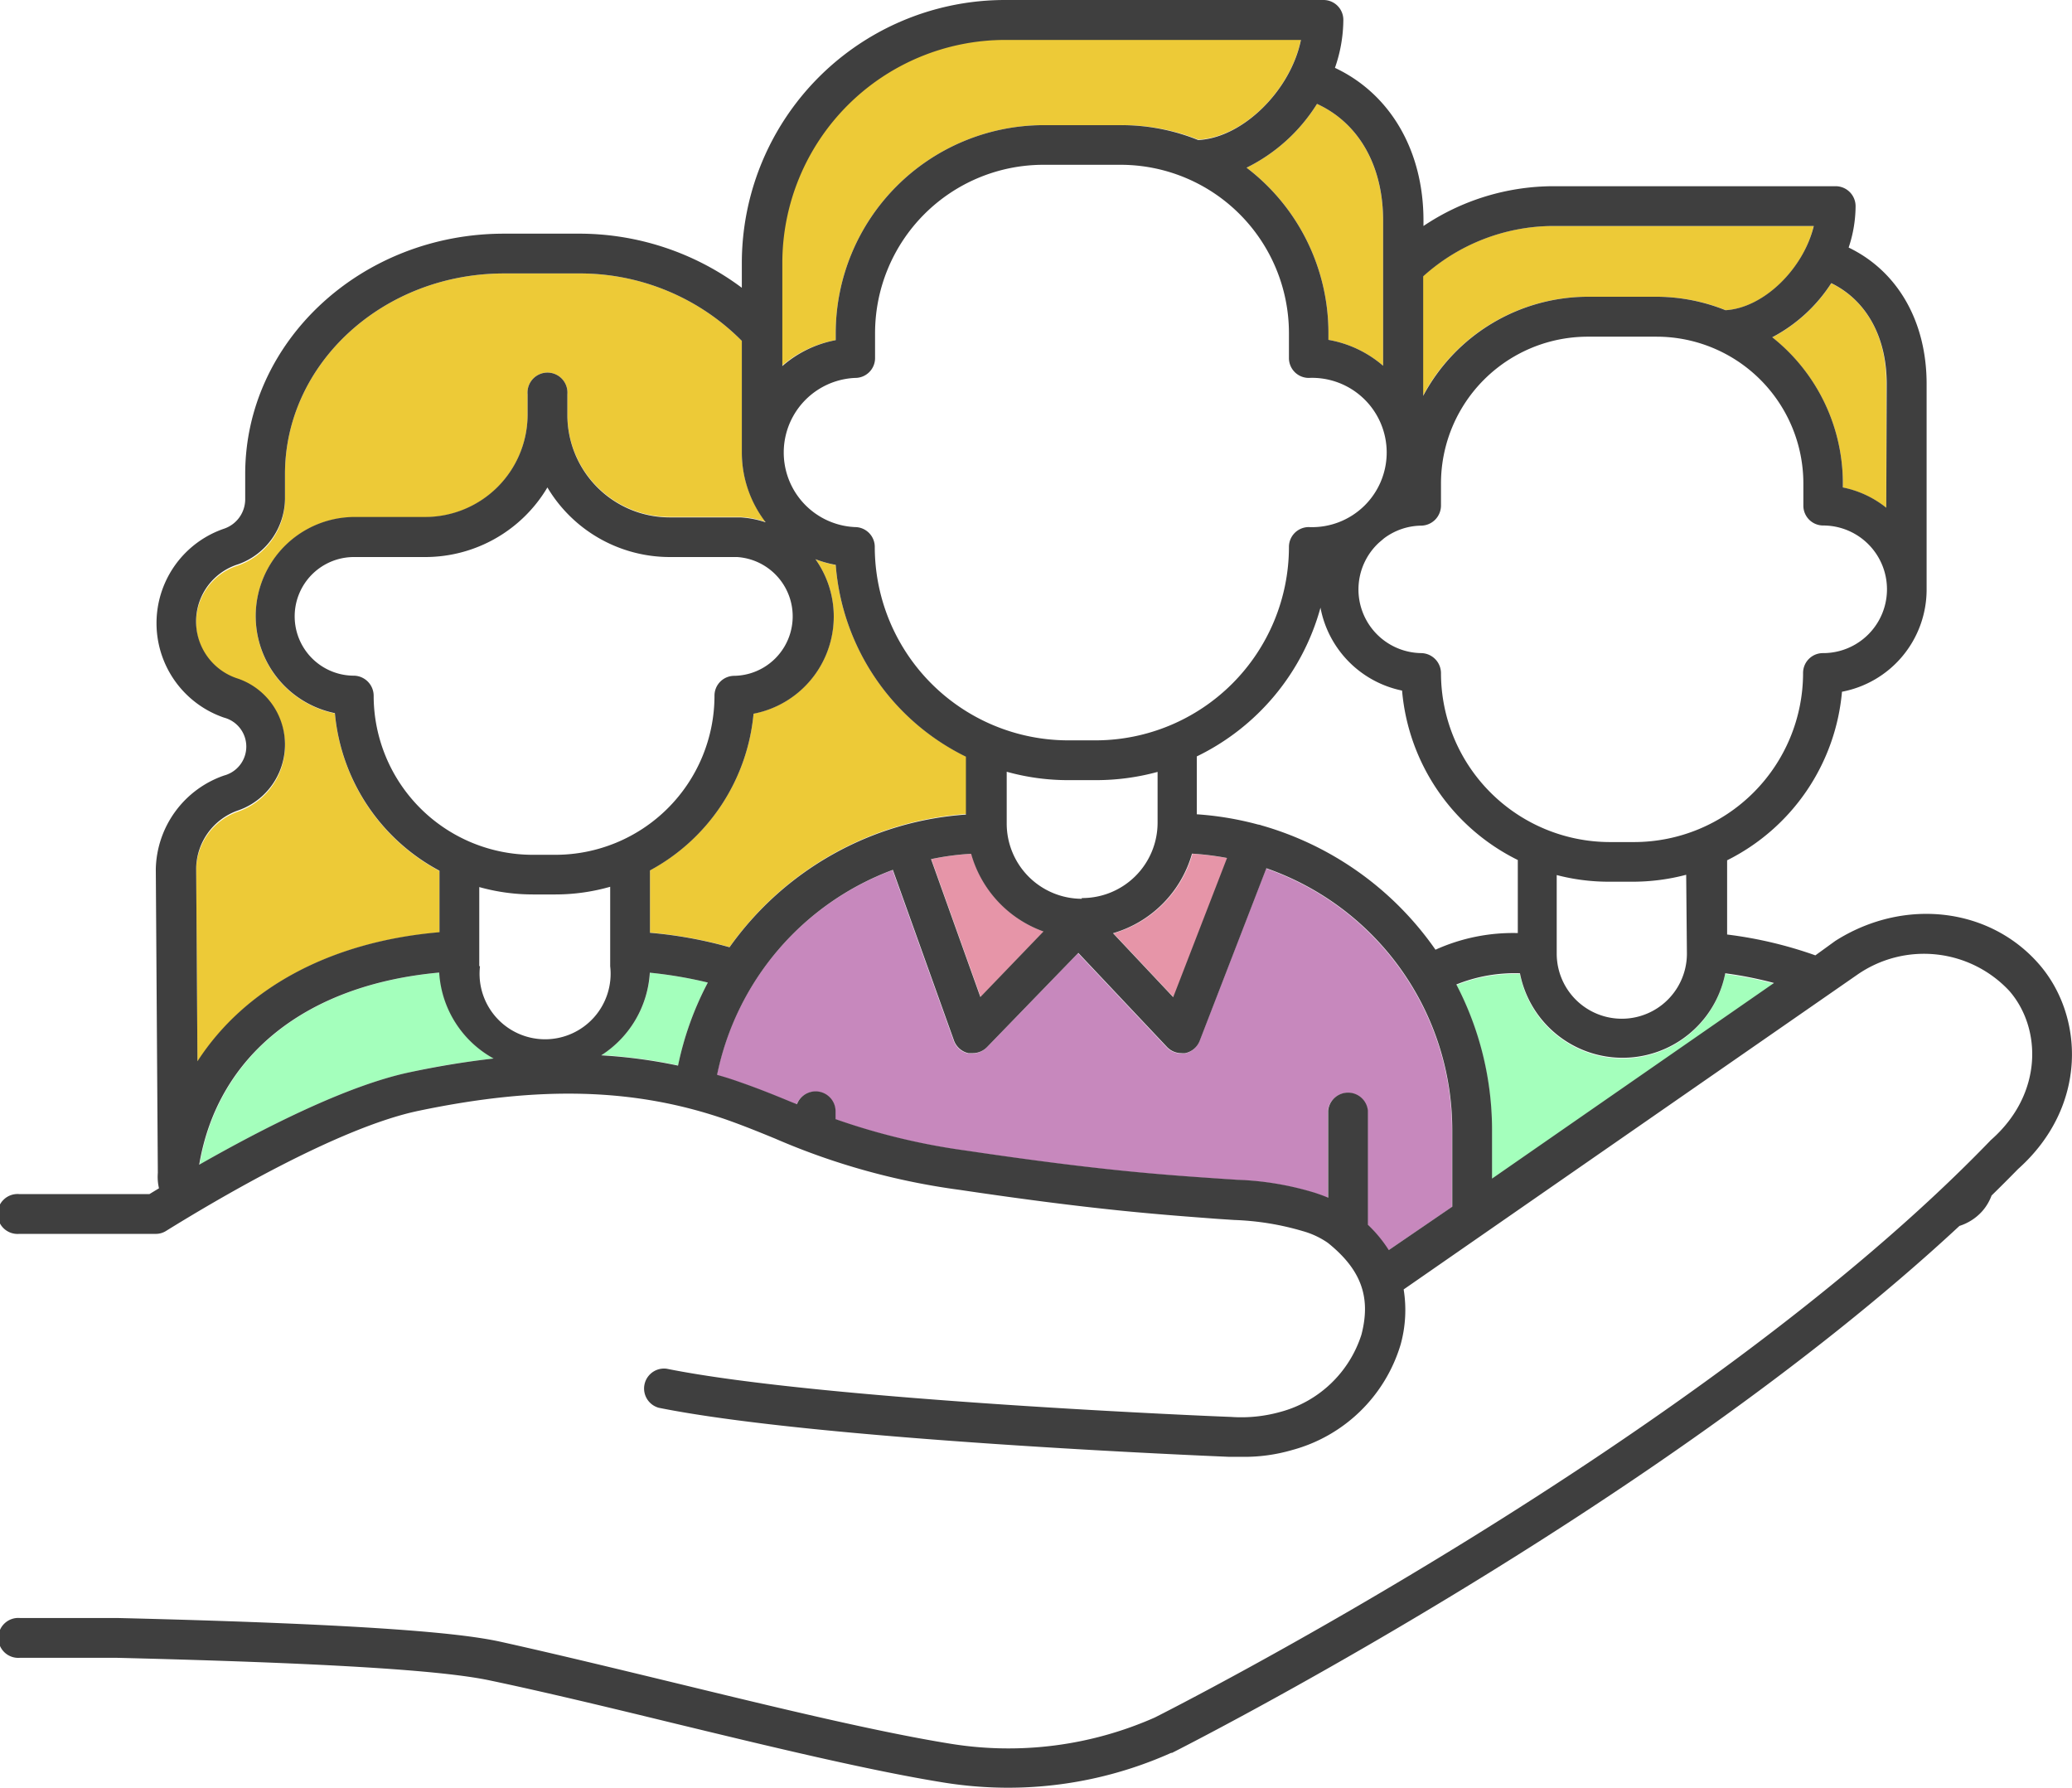 <?xml version="1.0" encoding="UTF-8"?> <svg xmlns="http://www.w3.org/2000/svg" id="f0bfecff-d353-4244-8a3d-7ac36f0df51b" data-name="Layer 1" width="143.23" height="123.6" viewBox="0 0 143.23 123.6"> <defs> <style>.fdee1703-f39d-455a-a5ef-1512a13831c8{fill:#edca37;}.e99375d7-d982-416e-b123-eeee3ffa74ea{fill:#a4ffbc;}.b06c748b-ef33-46f1-9c07-8660179a789b{fill:#fff;}.ec01a98d-407b-4c1e-8bf7-98f2ad509144{fill:#e695a8;}.b9f315ad-7ec3-4884-bccf-4ef460b906ab{fill:#c788bd;}.\32 c277e26-1dd1-41be-850f-d9fc74deeb14{fill:#3f3f3f;}</style> </defs> <title>7811EEE [преобразованный]</title> <path class="fdee1703-f39d-455a-a5ef-1512a13831c8" d="M70.61,106.8v-4.25a13.75,13.75,0,0,1-7.23-10.89,6.85,6.85,0,0,1,1.3-13.56h4.95A7.08,7.08,0,0,0,76.7,71v-1.4a1.38,1.38,0,1,1,2.75,0V71a7.08,7.08,0,0,0,7.07,7.08h4.9a6.71,6.71,0,0,1,1.74.34,7.89,7.89,0,0,1-1.65-4.82h0V65.91a15.76,15.76,0,0,0-11.32-4.66H75.07c-8.35,0-15.14,6.22-15.14,13.86v1.78a4.87,4.87,0,0,1-3.23,4.54,4.14,4.14,0,0,0,0,7.91,4.82,4.82,0,0,1,0,9.1,4.31,4.31,0,0,0-2.91,4l.09,13.32C57.14,110.68,63,107.45,70.61,106.8Z" transform="translate(-40.23 -42.35)"></path> <path class="fdee1703-f39d-455a-a5ef-1512a13831c8" d="M107.05,94.66A16.14,16.14,0,0,1,98,81.4,7.45,7.45,0,0,1,96.6,81a6.84,6.84,0,0,1-4.28,10.67,13.74,13.74,0,0,1-7.16,10.83v4.31a29.33,29.33,0,0,1,5.5,1,21.89,21.89,0,0,1,16.39-9.2Z" transform="translate(-40.23 -42.35)"></path> <path class="e99375d7-d982-416e-b123-eeee3ffa74ea" d="M162.85,110.34a26.44,26.44,0,0,0-3.37-.67,7.23,7.23,0,0,1-14.19,0,10.78,10.78,0,0,0-4.39.77,21.75,21.75,0,0,1,2.46,10.06v3.41Z" transform="translate(-40.23 -42.35)"></path> <path class="e99375d7-d982-416e-b123-eeee3ffa74ea" d="M74.38,115.51a7.28,7.28,0,0,1-3.76-5.94c-9.21.84-15.32,5.73-16.59,13.28,4.43-2.54,10.17-5.47,14.55-6.39C70.6,116,72.53,115.72,74.38,115.51Z" transform="translate(-40.23 -42.35)"></path> <path class="e99375d7-d982-416e-b123-eeee3ffa74ea" d="M89.16,110.26a29.18,29.18,0,0,0-4-.68,7.29,7.29,0,0,1-3.36,5.69,35.53,35.53,0,0,1,5.31.71A21.7,21.7,0,0,1,89.16,110.26Z" transform="translate(-40.23 -42.35)"></path> <path class="b06c748b-ef33-46f1-9c07-8660179a789b" d="M153.19,103.3h-1.67a14.21,14.21,0,0,1-3.6-.46v5.43a4.48,4.48,0,1,0,9,0v-5.45A14.45,14.45,0,0,1,153.19,103.3Z" transform="translate(-40.23 -42.35)"></path> <path class="ec01a98d-407b-4c1e-8bf7-98f2ad509144" d="M112.38,106.73a8,8,0,0,1-5-5.37,18.1,18.1,0,0,0-2.77.37l3.41,9.53Z" transform="translate(-40.23 -42.35)"></path> <path class="ec01a98d-407b-4c1e-8bf7-98f2ad509144" d="M125.08,101.66a19.28,19.28,0,0,0-2.42-.3,8,8,0,0,1-5.46,5.5l4.16,4.42Z" transform="translate(-40.23 -42.35)"></path> <path class="b9f315ad-7ec3-4884-bccf-4ef460b906ab" d="M140.6,125.77v-5.32a19.16,19.16,0,0,0-12.85-18.07l-4.61,11.93a1.38,1.38,0,0,1-1,.85,1.24,1.24,0,0,1-.27,0,1.38,1.38,0,0,1-1-.44l-6.12-6.49-6.31,6.51a1.38,1.38,0,0,1-1,.42l-.29,0a1.38,1.38,0,0,1-1-.89l-4.22-11.78a19.23,19.23,0,0,0-12.15,14.17c.52.15,1,.31,1.55.49,1.27.44,2.41.9,3.52,1.36l.45.18a1.38,1.38,0,0,1,2.67.48v.55a45.8,45.8,0,0,0,9,2.17c9.22,1.37,13.45,1.66,17.54,1.94l1.21.08a20.78,20.78,0,0,1,5.42.91c.32.11.61.21.88.33v-6a1.38,1.38,0,0,1,2.75,0V127a9.32,9.32,0,0,1,1.42,1.78Z" transform="translate(-40.23 -42.35)"></path> <path class="b06c748b-ef33-46f1-9c07-8660179a789b" d="M82.41,109.13v-5.49a13.79,13.79,0,0,1-3.77.53H77.06a13.72,13.72,0,0,1-3.7-.51v5.47a4.53,4.53,0,1,0,9,0Z" transform="translate(-40.23 -42.35)"></path> <path class="b06c748b-ef33-46f1-9c07-8660179a789b" d="M91.19,80.85H86.52a9.85,9.85,0,0,1-8.45-4.81,9.82,9.82,0,0,1-8.44,4.81H64.7a4.1,4.1,0,0,0,0,8.2,1.39,1.39,0,0,1,1.36,1.38,11,11,0,0,0,11,11h1.58a11,11,0,0,0,11-11A1.37,1.37,0,0,1,91,89.06a4.11,4.11,0,0,0,.19-8.21Z" transform="translate(-40.23 -42.35)"></path> <path class="fdee1703-f39d-455a-a5ef-1512a13831c8" d="M166.82,61.93a10.89,10.89,0,0,1-4.08,3.74,12.87,12.87,0,0,1,4.88,10.09v.29a7,7,0,0,1,3,1.4V68.88C170.65,65.63,169.24,63.11,166.82,61.93Z" transform="translate(-40.23 -42.35)"></path> <path class="fdee1703-f39d-455a-a5ef-1512a13831c8" d="M138.59,61.45v8.26A12.92,12.92,0,0,1,150,62.86h4.75a12.88,12.88,0,0,1,4.78.93c2.66-.16,5.39-2.88,6.07-5.82h-18A13.48,13.48,0,0,0,138.59,61.45Z" transform="translate(-40.23 -42.35)"></path> <path class="b06c748b-ef33-46f1-9c07-8660179a789b" d="M170.65,83.08a4.42,4.42,0,0,0-4.41-4.41,1.37,1.37,0,0,1-1.37-1.38V75.76a10.15,10.15,0,0,0-10.14-10.14H150a10.15,10.15,0,0,0-10.14,10.14V77.3a1.39,1.39,0,0,1-1.36,1.38,4.36,4.36,0,0,0-2.58.88l-.33.28a4.4,4.4,0,0,0,2.91,7.65,1.39,1.39,0,0,1,1.36,1.38,11.69,11.69,0,0,0,11.68,11.68h1.67a11.69,11.69,0,0,0,11.68-11.68,1.37,1.37,0,0,1,1.37-1.38A4.41,4.41,0,0,0,170.65,83.08Z" transform="translate(-40.23 -42.35)"></path> <path class="b06c748b-ef33-46f1-9c07-8660179a789b" d="M120.2,99.22V95.7a16.14,16.14,0,0,1-4.25.57h-1.89a15.81,15.81,0,0,1-4.26-.58v3.53a5.2,5.2,0,0,0,10.4,0Z" transform="translate(-40.23 -42.35)"></path> <path class="fdee1703-f39d-455a-a5ef-1512a13831c8" d="M131.27,49.53a12,12,0,0,1-4.87,4.41,14.35,14.35,0,0,1,5.66,11.42v.48a7.82,7.82,0,0,1,3.78,1.79v-10C135.84,53.79,134.15,50.85,131.27,49.53Z" transform="translate(-40.23 -42.35)"></path> <path class="fdee1703-f39d-455a-a5ef-1512a13831c8" d="M94.26,60.52v7.13A7.79,7.79,0,0,1,98,65.86v-.5A14.39,14.39,0,0,1,112.32,51h5.37A14.16,14.16,0,0,1,123.06,52c3.15-.16,6.39-3.44,7.1-6.92H109.67A15.42,15.42,0,0,0,94.26,60.52Z" transform="translate(-40.23 -42.35)"></path> <path class="b06c748b-ef33-46f1-9c07-8660179a789b" d="M99.34,78.78a1.37,1.37,0,0,1,1.36,1.38,13.38,13.38,0,0,0,13.36,13.36H116a13.38,13.38,0,0,0,13.36-13.36,1.37,1.37,0,0,1,1.37-1.38,5.16,5.16,0,1,0,0-10.31,1.37,1.37,0,0,1-1.37-1.38V65.36a11.64,11.64,0,0,0-11.62-11.62h-5.37A11.64,11.64,0,0,0,100.7,65.36V67.1a1.37,1.37,0,0,1-1.36,1.37,5.16,5.16,0,0,0,0,10.31Z" transform="translate(-40.23 -42.35)"></path> <path class="b06c748b-ef33-46f1-9c07-8660179a789b" d="M48.32,154.22c18.88.46,24.06,1.14,26.32,1.61,3.8.8,8.13,1.85,12.72,3,6.67,1.62,13.57,3.29,18.59,4.09A25,25,0,0,0,120,161c1.2-.6,37.72-19.13,57.74-39.85a.6.6,0,0,1,.08-.08c3.62-3.19,3.48-7.74,1.26-10.29a8.07,8.07,0,0,0-10.53-1.11l0,0-31.34,21.74a8.92,8.92,0,0,1-.21,3.81,10.74,10.74,0,0,1-7.5,7.29,11.78,11.78,0,0,1-3.44.47l-.91,0c-1.36-.06-28.35-1.16-39.43-3.39a1.38,1.38,0,0,1,.54-2.7c10.92,2.2,38.73,3.32,39,3.33h0a10,10,0,0,0,3.41-.34,8.07,8.07,0,0,0,5.62-5.34c.67-2.61,0-4.51-2.32-6.35a5.76,5.76,0,0,0-1.73-.81,18.94,18.94,0,0,0-4.74-.77l-1.21-.08c-4-.27-8.43-.58-17.76-2a48,48,0,0,1-12.78-3.55c-1.12-.46-2.18-.89-3.37-1.31-6.34-2.18-12.9-2.36-21.29-.6-5.57,1.17-14,6.19-17.42,8.29a1.32,1.32,0,0,1-.72.21H41.83l-.21,26.57h6.7Z" transform="translate(-40.23 -42.35)"></path> <path class="2c277e26-1dd1-41be-850f-d9fc74deeb14" d="M181.19,109c-3.39-3.9-9.22-4.61-13.93-1.72l-.16.1-1.38,1a28.67,28.67,0,0,0-6.1-1.44v-5.13a14.44,14.44,0,0,0,7.94-11.65,7.19,7.19,0,0,0,5.85-7h0V68.88c0-4.31-2-7.79-5.39-9.42a9.08,9.08,0,0,0,.48-2.86,1.38,1.38,0,0,0-1.38-1.38H147.63a16.15,16.15,0,0,0-9,2.75v-.38c0-4.85-2.31-8.76-6.12-10.55a10.16,10.16,0,0,0,.58-3.31,1.37,1.37,0,0,0-1.37-1.38h-22A18.19,18.19,0,0,0,91.51,60.52v1.72A18.78,18.78,0,0,0,80.19,58.5H75.07c-9.86,0-17.89,7.45-17.89,16.61v1.78a2.15,2.15,0,0,1-1.46,2,6.9,6.9,0,0,0,0,13.06,2.07,2.07,0,0,1,0,4A7,7,0,0,0,51,102.41l.14,21a3.5,3.5,0,0,0,.08,1.07l-.66.4h-9a1.38,1.38,0,1,0,0,2.75H51a1.32,1.32,0,0,0,.72-.21c3.39-2.1,11.85-7.12,17.42-8.29,8.39-1.76,15-1.58,21.29.6,1.19.42,2.25.85,3.37,1.31a48,48,0,0,0,12.78,3.55c9.33,1.39,13.81,1.7,17.76,2l1.21.08a18.94,18.94,0,0,1,4.74.77,5.76,5.76,0,0,1,1.73.81c2.29,1.84,3,3.74,2.32,6.35a8.07,8.07,0,0,1-5.62,5.34,10,10,0,0,1-3.41.34h0c-.28,0-28.09-1.13-39-3.33a1.38,1.38,0,0,0-.54,2.7c11.08,2.23,38.07,3.33,39.43,3.39l.91,0a11.78,11.78,0,0,0,3.44-.47,10.74,10.74,0,0,0,7.5-7.29,8.92,8.92,0,0,0,.21-3.81l31.34-21.74,0,0a8.07,8.07,0,0,1,10.53,1.11c2.22,2.55,2.36,7.1-1.26,10.29a.6.6,0,0,0-.08.08c-20,20.72-56.54,39.25-57.74,39.85A25,25,0,0,1,106,162.88c-5-.8-11.92-2.47-18.59-4.09-4.59-1.11-8.92-2.16-12.72-3-2.26-.47-7.44-1.15-26.32-1.61H41.61a1.38,1.38,0,1,0,0,2.75h6.66c14.19.35,22.39.84,25.8,1.56,3.76.79,8.08,1.83,12.64,2.94,6.73,1.63,13.68,3.31,18.81,4.13a28.11,28.11,0,0,0,4.38.35,27.6,27.6,0,0,0,11.29-2.41l.06,0c.35-.18,33.34-16.81,54.43-36.42a3.56,3.56,0,0,0,1.56-1,3.43,3.43,0,0,0,.66-1.1q.93-.91,1.83-1.83C184.58,118.82,184.29,112.57,181.19,109Zm-46.4,18v-7.87a1.38,1.38,0,0,0-2.75,0v6c-.27-.12-.56-.22-.88-.33a20.78,20.78,0,0,0-5.42-.91l-1.21-.08c-4.09-.28-8.32-.57-17.54-1.94a45.8,45.8,0,0,1-9-2.17v-.55a1.38,1.38,0,0,0-2.67-.48l-.45-.18c-1.11-.46-2.25-.92-3.52-1.36-.51-.18-1-.34-1.55-.49a19.23,19.23,0,0,1,12.15-14.17l4.22,11.78a1.38,1.38,0,0,0,1,.89l.29,0a1.38,1.38,0,0,0,1-.42l6.31-6.51,6.12,6.49a1.38,1.38,0,0,0,1,.44,1.24,1.24,0,0,0,.27,0,1.38,1.38,0,0,0,1-.85l4.61-11.93a19.16,19.16,0,0,1,12.85,18.07v5.32l-4.39,3A9.32,9.32,0,0,0,134.79,127Zm-81-24.64a4.31,4.31,0,0,1,2.91-4,4.82,4.82,0,0,0,0-9.1,4.14,4.14,0,0,1,0-7.91,4.87,4.87,0,0,0,3.23-4.54V75.11c0-7.64,6.79-13.86,15.14-13.86h5.12a15.76,15.76,0,0,1,11.32,4.66v7.72h0a7.89,7.89,0,0,0,1.65,4.82,6.71,6.71,0,0,0-1.74-.34h-4.9A7.08,7.08,0,0,1,79.45,71v-1.4a1.38,1.38,0,1,0-2.75,0V71a7.08,7.08,0,0,1-7.07,7.08H64.68a6.85,6.85,0,0,0-1.3,13.56,13.75,13.75,0,0,0,7.23,10.89v4.25c-7.58.65-13.47,3.88-16.73,8.92ZM166.24,87.49a1.37,1.37,0,0,0-1.37,1.38,11.69,11.69,0,0,1-11.68,11.68h-1.67a11.69,11.69,0,0,1-11.68-11.68,1.39,1.39,0,0,0-1.36-1.38,4.4,4.4,0,0,1-2.91-7.65l.33-.28a4.36,4.36,0,0,1,2.58-.88,1.39,1.39,0,0,0,1.36-1.38V75.76A10.15,10.15,0,0,1,150,65.62h4.75a10.15,10.15,0,0,1,10.14,10.14v1.53a1.37,1.37,0,0,0,1.37,1.38,4.41,4.41,0,0,1,0,8.82ZM108,111.26l-3.41-9.53a18.1,18.1,0,0,1,2.77-.37,8,8,0,0,0,5,5.37ZM127.44,99.4h0a1.05,1.05,0,0,0-.24-.06,21.83,21.83,0,0,0-4.24-.71v-4a16.18,16.18,0,0,0,8.55-10.28,7.22,7.22,0,0,0,5.64,5.73,14.44,14.44,0,0,0,8,11.71v5.05a13,13,0,0,0-5.69,1.15A22,22,0,0,0,127.44,99.4Zm-36.78,8.42a29.33,29.33,0,0,0-5.5-1v-4.31a13.74,13.74,0,0,0,7.16-10.83A6.84,6.84,0,0,0,96.6,81a7.45,7.45,0,0,0,1.4.39,16.14,16.14,0,0,0,9,13.26v4A21.89,21.89,0,0,0,90.66,107.82ZM91,89.06a1.37,1.37,0,0,0-1.38,1.37,11,11,0,0,1-11,11H77.06a11,11,0,0,1-11-11,1.39,1.39,0,0,0-1.36-1.38,4.1,4.1,0,0,1,0-8.2h4.93a9.82,9.82,0,0,0,8.44-4.81,9.85,9.85,0,0,0,8.45,4.81h4.67A4.11,4.11,0,0,1,91,89.06ZM73.36,109.13v-5.47a13.72,13.72,0,0,0,3.7.51h1.58a13.79,13.79,0,0,0,3.77-.53v5.49a4.53,4.53,0,1,1-9,0Zm26-40.66a1.37,1.37,0,0,0,1.36-1.37V65.36a11.64,11.64,0,0,1,11.62-11.62h5.37a11.64,11.64,0,0,1,11.62,11.62v1.73a1.37,1.37,0,0,0,1.37,1.38,5.16,5.16,0,1,1,0,10.31,1.37,1.37,0,0,0-1.37,1.38A13.38,13.38,0,0,1,116,93.52h-1.89A13.38,13.38,0,0,1,100.7,80.16a1.37,1.37,0,0,0-1.36-1.38,5.16,5.16,0,0,1,0-10.31Zm15.66,36a5.2,5.2,0,0,1-5.2-5.2V95.69a15.81,15.81,0,0,0,4.26.58H116a16.14,16.14,0,0,0,4.25-.57v3.52A5.21,5.21,0,0,1,115,104.42ZM54,122.85c1.27-7.55,7.38-12.44,16.59-13.28a7.28,7.28,0,0,0,3.76,5.94c-1.85.21-3.78.52-5.8.95C64.2,117.38,58.46,120.31,54,122.85Zm63.17-16a8,8,0,0,0,5.46-5.5,19.28,19.28,0,0,1,2.42.3l-3.72,9.62Zm39.67,1.41a4.48,4.48,0,1,1-9,0v-5.43a14.21,14.21,0,0,0,3.6.46h1.67a14.45,14.45,0,0,0,3.68-.48Zm13.78-30.82a7,7,0,0,0-3-1.4v-.29a12.87,12.87,0,0,0-4.88-10.09,10.89,10.89,0,0,0,4.08-3.74c2.42,1.18,3.83,3.7,3.83,6.95ZM159.51,63.79a12.88,12.88,0,0,0-4.78-.93H150a12.92,12.92,0,0,0-11.39,6.85V61.45a13.48,13.48,0,0,1,9-3.48h18C164.9,60.91,162.17,63.63,159.51,63.79Zm-23.67,3.84a7.82,7.82,0,0,0-3.78-1.79v-.48a14.35,14.35,0,0,0-5.66-11.42,12,12,0,0,0,4.87-4.41c2.88,1.32,4.57,4.26,4.57,8.06Zm-5.68-22.52c-.71,3.48-4,6.76-7.1,6.92A14.16,14.16,0,0,0,117.69,51h-5.37A14.39,14.39,0,0,0,98,65.36v.5a7.79,7.79,0,0,0-3.69,1.79V60.52a15.42,15.42,0,0,1,15.41-15.41Zm-45,64.47a29.18,29.18,0,0,1,4,.68A21.7,21.7,0,0,0,87.1,116a35.53,35.53,0,0,0-5.31-.71A7.29,7.29,0,0,0,85.15,109.58Zm55.75.81a10.78,10.78,0,0,1,4.39-.77,7.23,7.23,0,0,0,14.19,0,26.44,26.44,0,0,1,3.37.67l-19.49,13.52v-3.41A21.75,21.75,0,0,0,140.9,110.39Z" transform="translate(-40.23 -42.35)"></path> </svg> 